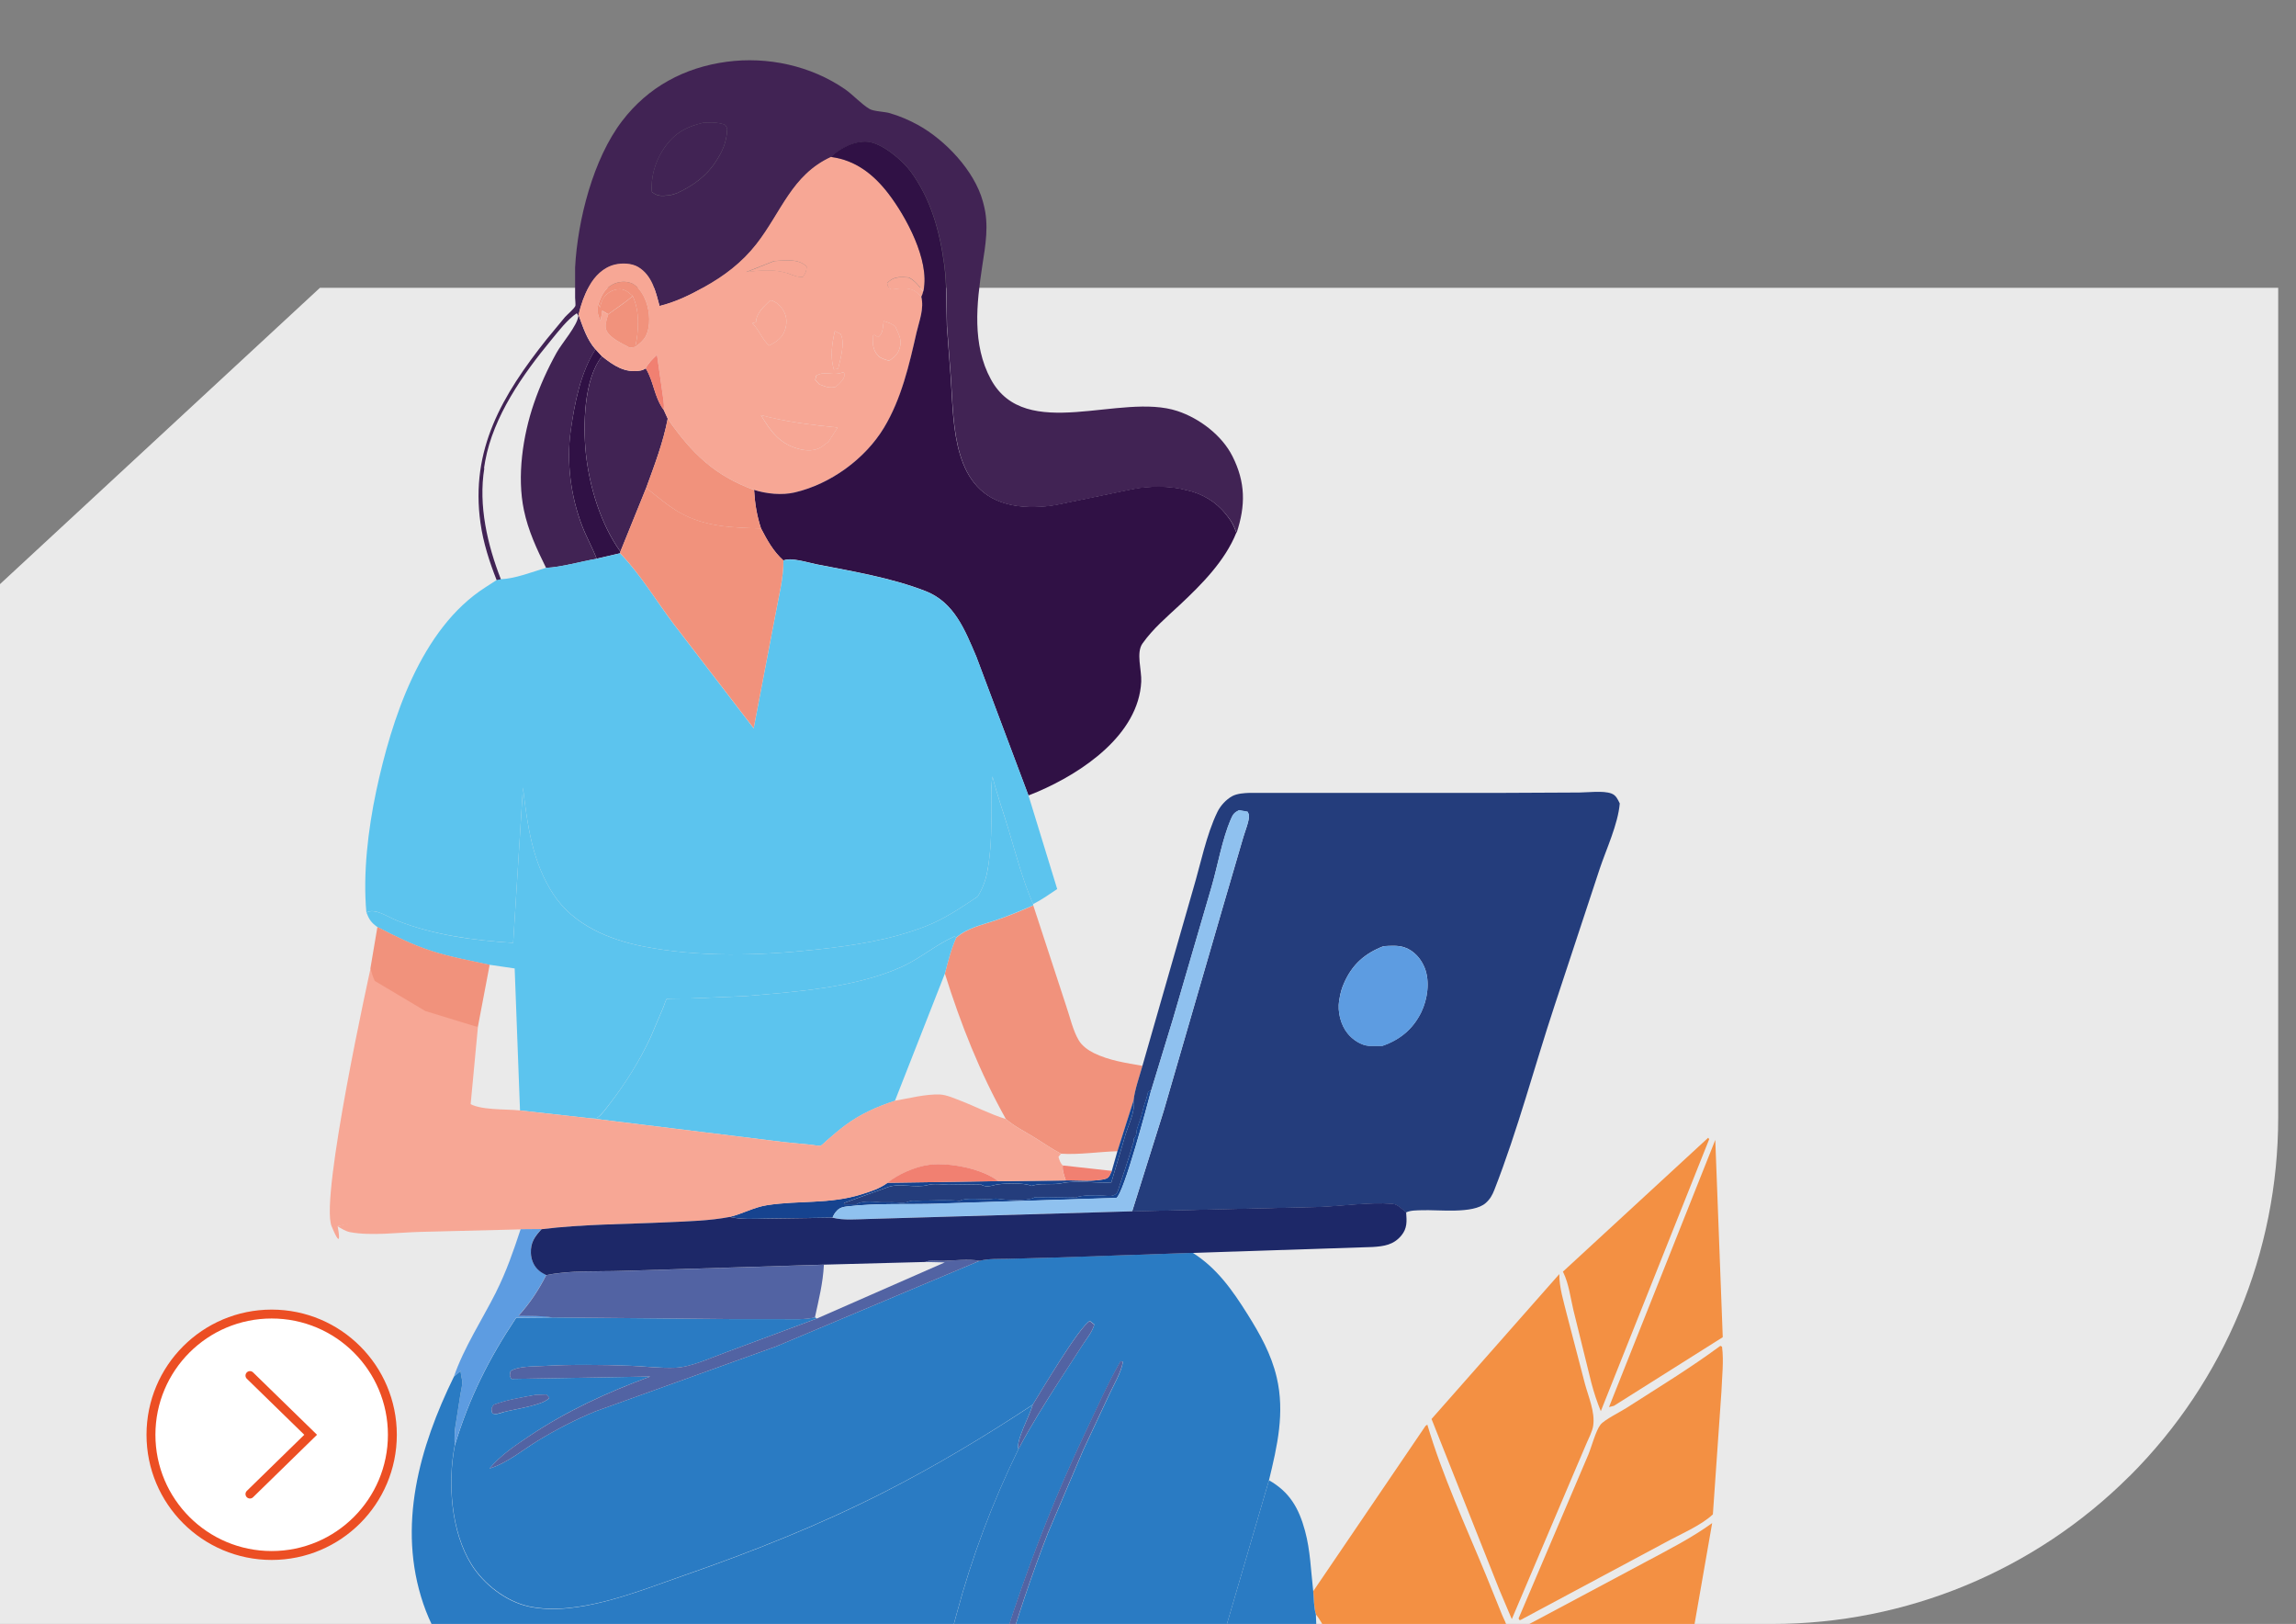 <svg id="Layer_2" xmlns="http://www.w3.org/2000/svg" xmlns:xlink="http://www.w3.org/1999/xlink" viewBox="0 0 257.94 182.41">
  <rect x="0" y="0" width="257.94" height="182.41" fill="#808080" stroke="none"/>
  <defs>
    <style>
      .cls-1 {
        fill: #1d2868;
      }

      .cls-2 {
        fill: #16438f;
      }

      .cls-3 {
        fill: #f1927c;
      }

      .cls-4 {
        fill: #f7a795;
      }

      .cls-5 {
        fill: #fff;
        stroke: #ec4e23;
        stroke-linecap: round;
        stroke-miterlimit: 10;
      }

      .cls-6 {
        fill: #f18071;
      }

      .cls-7 {
        fill: none;
      }

      .cls-8 {
        fill: #5263a3;
      }

      .cls-9 {
        fill: #2a7bc3;
      }

      .cls-10 {
        fill: #8fc1ef;
      }

      .cls-11 {
        fill: #243d7c;
      }

      .cls-12 {
        fill: #f39043;
      }

      .cls-13 {
        fill: #412354;
      }

      .cls-14 {
        fill: #eaeaea;
      }

      .cls-15 {
        fill: #5d9ce1;
      }

      .cls-16 {
        fill: #301145;
      }

      .cls-17 {
        clip-path: url(#clippath);
      }

      .cls-18 {
        fill: #5cc4ee;
      }
    </style>
    <clipPath id="clippath">
      <path class="cls-7" d="M241.25,165.79h0c-10.66,10.64-25.11,16.62-40.17,16.62H2L0,0l255.94,1.51,2,124.04c0,15.1-6,29.57-16.69,40.24Z"/>
    </clipPath>
  </defs>
  <g id="Layer_1-2" data-name="Layer_1">
    <g>
      <path class="cls-14" d="M239.25,165.79h0c-10.66,10.64-25.11,16.62-40.17,16.62H0v-116.8l35.94-33.28h220v93.22c0,15.1-6,29.57-16.68,40.24Z"/>
      <g class="cls-17">
        <g>
          <polygon class="cls-12" points="181.31 157.91 193.54 150.2 192.7 128.04 180.76 158.05 181.31 157.91"/>
          <path class="cls-12" d="M175.65,142.98c.6,1.25.79,2.82,1.11,4.17l2.02,8.18c.29,1.1.63,2.13,1.06,3.18l12.18-30.56-.12-.15-16.32,15.04.08.15Z"/>
          <path class="cls-12" d="M193.39,156.32c.06-1.64.28-3.42.07-5.05l-.19-.1c-3.36,2.49-7.02,4.71-10.54,6.97-.69.45-2.48,1.32-2.93,1.89-.53.67-1.01,2.53-1.37,3.38l-7.83,18.38.11.19.12-.02,16.29-8.72c1.63-.9,3.98-1.88,5.31-3.14l.96-13.78Z"/>
          <path class="cls-12" d="M178.22,162.16c.26-.62.68-1.38.77-2.05.21-1.52-.54-3.22-.93-4.66l-2.05-7.86c-.35-1.44-.85-2.99-.83-4.48l-14.36,16.28.06.14,7.53,18.96,1.43,3.38,6.87-16.17,1.51-3.54Z"/>
          <path class="cls-3" d="M107.43,105.31c-.59,1.31-.93,2.66-1.28,4.05,1.82,5.78,3.91,11.05,6.85,16.33.95.82,2.03,1.35,3.09,2,1.04.63,2.02,1.34,3.11,1.9,2.07.13,4.26-.22,6.34-.28l1.82-5.73c.13-1.25.65-2.64.99-3.86-1.88-.33-3.72-.59-5.45-1.43-.65-.32-1.34-.81-1.71-1.44-.65-1.08-1-2.67-1.42-3.88l-3.69-11.27c-1.39.62-2.78,1.19-4.22,1.68-1.57.53-3.15.84-4.43,1.94Z"/>
          <path class="cls-12" d="M165.19,194.83l-3.58,8.22c-.48,1.14-1.18,2.41-1.4,3.61l1.73-.74,26.5-12.43,3.91-22.41c-2.34,1.69-4.93,3-7.47,4.36l-9.1,4.86-4.29,2.28c-.4.22-1.22.55-1.51.84-.17.17-.36.78-.46,1.03l-1.33,3.35-3,7.02Z"/>
          <path class="cls-12" d="M149.78,185.08l2.8,6.29,7.13,14.91,8.22-19.89,1.09-2.79c.07-.19.29-.6.29-.78,0-.29-.42-1.07-.55-1.4l-1.83-4.52c-2.28-5.53-4.89-11.15-6.58-16.88l-.2.14-12.61,18.56c.08.82.06,1.85.3,2.63.86,1.07,1.39,2.5,1.94,3.75Z"/>
          <path class="cls-9" d="M133.92,210.33l2.51,18.4,3.24,21.87,1.25,8.74c.34,2.36.78,4.88.78,7.27,2.6-.48,5.59-.44,8.25-.64l3.03-.46-.62-15.09c-.17-.85-.22-1.68-.28-2.53l-4.16-64.29-.09-2.27c-.24-.78-.22-1.81-.3-2.63-.26-2.25-.32-4.55-.92-6.75-.69-2.54-1.72-4.36-4.05-5.68l-9.98,34.12c.75,3.18.92,6.68,1.34,9.93Z"/>
          <path class="cls-11" d="M126.31,127.9l-1.46,4.92c-1.77.1-3.88-.27-5.58.09-1,.21-2.05-.02-3.05.21l-.35.09c-.72-.38-3.26-.31-4.08-.11l-.29.08c-.54.11-.88.13-1.34-.15l-3.65.05c-.71-.02-1.57-.16-2.26.03-1.37.38-3.13-.23-4.44.22l-4.97,1.79-.03.16h1.4c.5-.39,1.76-.32,2.39-.26.34.03.13.03.5.03h.29s.56,0,.56,0c.63-.04,1.48.17,2.06-.05.32-.12.44-.15.79-.12.32.02.59-.02.9-.02,1.29,0,2.65-.11,3.93.02l.19.02c.65-.43,2.62-.12,3.47-.21.3-.03.52-.08.82-.03.87.14,3.2.26,3.98-.09l.15-.09c.57.09,1.12-.04,1.69,0,.89.06,1.83-.06,2.7.02l.2.03c.74-.32,2.25-.28,3.09-.23.39.02.85.12,1.22-.05.4-.17.45-.46.56-.84l.75-2.25.24-.75.28-.89c.11-.3.15-.5.23-.8l.19-.56v-.28c.22-.24.24-.32.29-.66l.04-.33c.09-.34.26-.78.37-1.12.23-.65.34-1.37.58-2.01.11-.31.2-.6.27-.92l.04-.2.36-.19,2.43-7.96,4.34-14.86c.71-2.45,1.18-5.31,2.18-7.63.23-.53.38-.72.9-.98l.97.17c.05.12.13.24.15.37.08.57-.46,1.88-.63,2.48l-2.21,7.55-6.74,23.22-3.54,11.27,20.83-.49c2.73-.09,5.69-.56,8.4-.36.59.04,1.1.61,1.54.96.51-.25,1.17-.23,1.74-.25,1.86-.08,5.79.45,7.21-.81.48-.42.74-.88.97-1.47,2.63-6.72,4.5-13.86,6.77-20.72l5.06-15.33c.75-2.25,2.06-5.01,2.26-7.36-.22-.46-.42-.93-.94-1.12-.92-.34-2.59-.12-3.59-.11l-8.36.04h-28.68c-.61.02-1.42.07-1.97.37-.69.38-1.32,1.07-1.66,1.77-1.25,2.57-1.89,5.86-2.71,8.61l-5.72,19.93c-.34,1.22-.85,2.61-.99,3.86.23,1.4-.72,2.98-1.05,4.33ZM150.44,112.41l.05-.27c.1-.62.25-1.15.51-1.73.92-2.09,2.33-3.32,4.42-4.13.76-.05,1.66-.12,2.39.14,1.06.37,1.85,1.29,2.25,2.31.6,1.53.31,3.53-.4,4.98-.93,1.89-2.39,3.08-4.36,3.76h-1.49c-.91-.05-1.86-.7-2.42-1.4-.78-.97-1.14-2.44-.95-3.66Z"/>
          <path class="cls-2" d="M124.33,132.37c-1.21.41-3.28.19-4.6.22l-7.57.08-12.46.19c-.89.65-1.86.95-2.9,1.28-3.59,1.14-7.03.66-10.65,1.23-1.46.23-2.75.97-4.16,1.31,1.28.32,2.69.22,3.99.2l7.54-.11c.16-.35.28-.56.55-.83.3-.3.69-.38,1.1-.43,3.36-.39,6.91-.2,10.3-.31l19.95-.64c.84-.51,3.52-10.6,3.91-12.12l-.36.19-.04.2c-.06.32-.15.61-.27.92-.24.64-.35,1.36-.58,2.01-.12.34-.28.78-.37,1.12l-.04.33c-.05.34-.07.41-.28.66v.28s-.19.56-.19.56c-.08.3-.12.49-.23.8l-.28.89-.24.75-.75,2.25c-.11.38-.17.67-.56.84-.37.16-.83.07-1.22.05-.84-.05-2.35-.08-3.09.23l-.2-.03c-.86-.08-1.81.04-2.7-.02-.57-.04-1.12.09-1.69,0l-.15.09c-.78.35-3.12.23-3.98.09-.3-.05-.52,0-.82.03-.85.09-2.82-.22-3.47.21l-.19-.02c-1.28-.14-2.64-.02-3.93-.02-.31,0-.58.04-.9.02-.35-.02-.47,0-.79.12-.57.22-1.43,0-2.06.05h-.85c-.37,0-.17,0-.5-.03-.63-.06-1.89-.13-2.39.26h-1.4l.03-.16,4.97-1.79c1.32-.45,3.08.16,4.44-.22.69-.19,1.55-.05,2.26-.03l3.65-.05c.46.28.8.26,1.34.15l.29-.08c.82-.2,3.36-.27,4.08.11l.35-.09c1-.23,2.05,0,3.05-.21,1.7-.36,3.8.02,5.58-.09l1.46-4.92c.33-1.35,1.27-2.93,1.05-4.33l-1.82,5.73-.63,2.21c-.14.27-.28.75-.58.85Z"/>
          <path class="cls-6" d="M124.33,132.37c.3-.1.44-.58.58-.85l-5.51-.61c-.08.57.17,1.14.33,1.68,1.32-.03,3.39.19,4.6-.22Z"/>
          <path class="cls-15" d="M153.81,117.49h1.49c1.98-.69,3.43-1.88,4.36-3.77.71-1.45,1-3.45.4-4.98-.4-1.03-1.19-1.94-2.25-2.31-.73-.26-1.63-.19-2.39-.14-2.09.81-3.5,2.04-4.42,4.13-.25.58-.41,1.11-.51,1.73l-.05.27c-.19,1.22.16,2.69.95,3.66.56.7,1.51,1.35,2.42,1.41Z"/>
          <path class="cls-10" d="M105.48,135.2c-3.39.11-6.94-.08-10.3.31-.41.05-.8.13-1.1.43-.28.27-.39.49-.55.83,1.28.33,2.79.18,4.1.14l6.59-.19,22.97-.67,3.54-11.27,6.74-23.22,2.21-7.55c.17-.59.71-1.91.63-2.48-.02-.13-.1-.25-.15-.37l-.97-.17c-.51.26-.67.45-.9.98-1,2.32-1.46,5.18-2.18,7.63l-4.34,14.86-2.43,7.96c-.39,1.52-3.07,11.61-3.91,12.12l-19.95.64Z"/>
          <path class="cls-13" d="M54.38,52.57l.04-.25.09-.54c.92-5.02,4.22-9.72,7.4-13.57.84-1.02,1.81-2.3,2.89-3.03l.17.29c-.07,1.07-1.87,3.1-2.45,4.16-1.01,1.82-1.86,3.7-2.54,5.68-1.25,3.65-1.92,8.2-1.12,12,.48,2.3,1.45,4.38,2.49,6.48,1.78-.09,3.9-.73,5.68-1.02-.47-1.25-1.14-2.41-1.62-3.66-1.29-3.33-1.79-7.22-1.29-10.76.43-3.05,1.08-6.47,2.78-9.1-.98-1.13-1.4-2.49-1.9-3.87.27-1.13.64-2.21,1.2-3.22.62-1.12,1.58-2.09,2.86-2.41.81-.2,1.92-.17,2.65.27,1.55.93,1.96,2.75,2.39,4.37,1.76-.43,3.39-1.22,4.98-2.1,2.29-1.27,4.25-2.75,5.88-4.82,2.84-3.61,3.99-7.79,8.42-9.82.99-1,2.68-1.86,4.15-1.71,1.63.16,3.91,2.12,4.81,3.36,2.25,3.1,3.24,6.66,3.75,10.42.31,2.29.24,4.59.3,6.89l.45,6c.34,5.23.19,12.72,6.71,14.1l.23.05c1.45.3,3.48.23,4.92-.04l8.6-1.77c1.62-.33,4.21-.37,5.82.08l.19.04c1.76.38,3.32,1.3,4.43,2.72l.19.23c.47.59.69,1.06.96,1.75l.04.08c1.01-3.07,1.01-5.66-.47-8.6-1.18-2.35-3.7-4.26-6.18-5.08-6.4-2.12-17.06,3.61-20.96-3.56-2.13-3.92-1.61-8.5-.97-12.73.36-2.35.78-4.59.15-6.94l-.09-.34c-.95-3.44-4.22-6.88-7.29-8.57-1-.55-2.09-1.01-3.19-1.33-.57-.16-1.79-.19-2.24-.46-.92-.54-1.84-1.58-2.76-2.22-3.83-2.64-8.7-3.7-13.3-3.08-4.74.64-8.81,2.82-11.73,6.64-3.27,4.26-5.01,11.17-5.29,16.46v3.4c0,.19.08.83.02.94-.17.34-.88.93-1.16,1.24l-2.06,2.49c-4.96,6.25-8.6,12.38-7.43,20.64.31,2.21,1.01,4.38,1.83,6.45l.47-.11c-1.52-3.88-2.55-8.31-1.87-12.49ZM74.41,16.95c1.17-1.86,2.5-2.67,4.6-3.16.81-.04,1.51-.07,2.3.18.26.08.27.25.39.49-.05,1.25-.4,2.26-1.05,3.32l-.18.28c-1.06,1.7-2.6,2.8-4.39,3.63-.3.11-.61.22-.93.25-.79.1-1.28.14-1.91-.37-.16-1.55.35-3.3,1.17-4.62Z"/>
          <path class="cls-16" d="M65.82,50.96c-.33-3.11-.25-8.39,1.81-10.93l-.73-.8c-1.69,2.63-2.34,6.05-2.78,9.1-.5,3.55,0,7.43,1.29,10.76.48,1.25,1.15,2.42,1.62,3.66l2.64-.61.03-.17c-2.21-3.09-3.48-7.26-3.88-11.01Z"/>
          <path class="cls-13" d="M75.15,21.93c.31-.04.63-.15.93-.25,1.79-.83,3.33-1.93,4.39-3.63l.18-.28c.66-1.06,1-2.07,1.05-3.32-.12-.23-.13-.4-.39-.49-.79-.25-1.48-.22-2.3-.18-2.1.5-3.43,1.3-4.6,3.16-.83,1.32-1.33,3.07-1.17,4.62.63.5,1.12.46,1.91.37Z"/>
          <path class="cls-13" d="M74.56,46.04c-1.08-1.48-1.11-3.22-2.01-4.66-.19.11-.36.2-.58.24-1.77.32-3.03-.56-4.34-1.6-2.05,2.55-2.13,7.82-1.81,10.93.4,3.75,1.67,7.92,3.88,11.01l2.9-7.16c.93-2.55,1.91-5.1,2.42-7.78l-.45-.99Z"/>
          <path class="cls-4" d="M71.96,41.62c.22-.04.39-.13.58-.24.31-.63.76-1.04,1.27-1.52l.75,5.27c.05.34.05.57,0,.91l.45.99c2.69,3.86,5.23,6.38,9.71,8,1.42.45,3.12.63,4.58.28,4.01-.94,7.89-3.76,10.02-7.27,1.97-3.25,2.83-7.05,3.66-10.71.3-1.32.86-2.65.53-4.01l-.56-.51c-.73-.58-1.68-.44-2.54-.34l-.27.03c-.39-.25-.36-.24-.48-.7l.2-.2c.69-.59,1.4-.49,2.25-.44.73.39,1.12.94,1.61,1.58l.05-.16c.67-3.37-1.95-8.23-3.96-10.85-1.65-2.16-3.68-3.75-6.44-4.11-4.44,2.03-5.59,6.21-8.42,9.82-1.63,2.07-3.59,3.55-5.88,4.82-1.58.88-3.21,1.67-4.98,2.1-.42-1.62-.84-3.44-2.39-4.37-.73-.44-1.84-.47-2.65-.27-1.28.32-2.24,1.29-2.86,2.41-.56,1.02-.94,2.09-1.2,3.22.51,1.38.93,2.74,1.9,3.87l.73.8c1.31,1.03,2.57,1.91,4.34,1.6ZM98.21,37.62l.44.27c.57-.41.52-1.14.63-1.82.5.15.9.27,1.31.62.31.78.71,1.32.54,2.17-.17.84-.55,1.2-1.25,1.67-.4-.12-.91-.24-1.21-.55-.65-.68-.62-1.37-.63-2.26l.17-.09ZM84.67,36.46l-.15-.15.41-.13c.07-1.1.89-1.73,1.62-2.45l.25.07c.58.23,1.04.72,1.31,1.27.31.63.3,1.35.07,2.01-.33.92-.95,1.3-1.78,1.74-.77-.72-1.06-1.6-1.73-2.36ZM93.06,49.63l-.8.59c-.74.44-1.6.43-2.42.23-2.22-.54-3.25-1.96-4.36-3.82,2.88.77,5.67,1.09,8.62,1.39l-1.04,1.61ZM93.79,37.19l.64.32c.55.97-.03,2.86-.27,3.9l-.48.09c-.44-1.41-.21-2.91.11-4.32ZM91.7,42.19c.97-.55,1.67-.01,2.68-.27l.31-.09h.11s.1.28.1.28c-.16.63-.55.92-1.01,1.34-.72.19-1.18-.03-1.86-.28l-.45-.5.11-.48ZM86.97,29.32l.74-.05c1.09-.04,2.07-.12,2.91.66-.03.58-.11.69-.43,1.18-.63.03-1.2-.24-1.78-.45-1.55-.46-3-.3-4.57-.11l3.13-1.24ZM67.24,34.13c.32-.93.67-1.68,1.57-2.17.58-.32,1.44-.41,2.07-.17.83.32,1.4,1.29,1.7,2.08.42,1.14.54,2.77-.03,3.88-.27.52-.73.87-1.18,1.22l-.62.09c-.82-.46-2.21-1.05-2.62-1.94-.24-.52.05-1.29.2-1.81l-.68-.4c-.03.39-.1.76-.19,1.14-.31-.67-.42-1.18-.23-1.91Z"/>
          <path class="cls-4" d="M94.16,41.41c.24-1.04.82-2.94.27-3.9l-.64-.32c-.32,1.41-.55,2.9-.11,4.32l.48-.09Z"/>
          <path class="cls-4" d="M93.9,43.45c.46-.42.84-.71,1.01-1.34l-.1-.28h-.11s-.31.09-.31.09c-1.01.26-1.71-.28-2.68.27l-.11.48.45.5c.68.25,1.14.47,1.86.28Z"/>
          <path class="cls-4" d="M102.11,31.18c-.85-.05-1.56-.15-2.25.44l-.2.2c.12.46.09.45.48.7l.27-.03c.86-.1,1.81-.24,2.54.34l.56.51c.11-.17.15-.38.21-.57-.49-.64-.88-1.19-1.61-1.58Z"/>
          <path class="cls-6" d="M74.56,45.13l-.75-5.27c-.5.48-.95.89-1.27,1.52.9,1.44.93,3.18,2.01,4.66.05-.33.05-.57,0-.91Z"/>
          <path class="cls-4" d="M88.42,30.67c.58.21,1.15.49,1.78.45.32-.5.4-.6.43-1.18-.85-.79-1.83-.7-2.91-.66l-.74.05-3.13,1.24c1.58-.19,3.02-.35,4.57.11Z"/>
          <path class="cls-4" d="M99.88,40.52c.7-.46,1.08-.82,1.25-1.67.17-.85-.23-1.39-.54-2.17-.41-.35-.81-.46-1.31-.62-.11.68-.06,1.41-.63,1.82l-.44-.27-.17.09c.01.89-.02,1.58.63,2.26.3.31.81.44,1.21.55Z"/>
          <path class="cls-4" d="M88.18,37.08c.23-.66.24-1.37-.07-2.01-.27-.56-.73-1.04-1.31-1.27l-.25-.07c-.73.72-1.55,1.36-1.62,2.45l-.41.13.15.15c.66.76.96,1.64,1.73,2.36.83-.44,1.46-.81,1.78-1.74Z"/>
          <path class="cls-4" d="M89.85,50.45c.82.2,1.68.21,2.42-.23l.8-.59,1.04-1.61c-2.95-.29-5.75-.62-8.62-1.39,1.11,1.86,2.14,3.28,4.36,3.82Z"/>
          <path class="cls-3" d="M67.86,33.4c.38-.51.91-.83,1.55-.9.77-.08,1.13.29,1.67.75.8,1.74.68,3.88.29,5.72.45-.35.91-.7,1.18-1.22.57-1.11.45-2.74.03-3.88-.29-.79-.87-1.77-1.7-2.08-.62-.24-1.48-.15-2.07.17-.9.49-1.25,1.24-1.57,2.17l.17.42c.1-.42.19-.8.46-1.15Z"/>
          <path class="cls-3" d="M68.33,35.3c.92-.71,1.87-1.27,2.75-2.06-.54-.46-.9-.83-1.67-.75-.63.07-1.17.4-1.55.9-.27.35-.35.74-.46,1.15l-.17-.42c-.2.73-.09,1.24.23,1.91.08-.38.16-.75.19-1.14l.68.4Z"/>
          <path class="cls-3" d="M71.08,33.25c-.88.79-1.82,1.35-2.75,2.06-.16.52-.45,1.29-.2,1.81.41.89,1.8,1.48,2.62,1.94l.62-.09c.4-1.84.52-3.98-.29-5.72Z"/>
          <path class="cls-16" d="M137.91,58l-.19-.23c-1.11-1.42-2.67-2.34-4.43-2.72l-.19-.04c-1.61-.46-4.2-.42-5.82-.08l-8.6,1.77c-1.44.27-3.47.34-4.92.04l-.23-.05c-6.52-1.39-6.37-8.87-6.71-14.1l-.45-6c-.07-2.3,0-4.6-.3-6.89-.51-3.76-1.49-7.32-3.75-10.42-.9-1.24-3.19-3.19-4.81-3.36-1.47-.15-3.16.71-4.15,1.71,2.76.36,4.78,1.96,6.44,4.11,2.01,2.62,4.63,7.48,3.96,10.85l-.05.16c-.06.19-.1.4-.21.57.33,1.36-.22,2.69-.53,4.01-.83,3.66-1.7,7.46-3.66,10.71-2.13,3.52-6.01,6.33-10.02,7.27-1.46.34-3.16.16-4.58-.28.09,1.51.31,2.88.78,4.32.7,1.34,1.37,2.57,2.51,3.6.87-.38,2.77.24,3.73.43,4.04.79,8.43,1.52,12.27,3.02,3.21,1.26,4.41,4.38,5.68,7.35l5.86,15.6,1.06-.43c4.96-2.13,11.32-6.38,11.61-12.36.06-1.27-.6-3.24.14-4.28,1.19-1.68,2.73-2.97,4.23-4.37,2.46-2.31,5.05-4.92,6.32-8.09l-.04-.08c-.27-.69-.49-1.16-.96-1.75Z"/>
          <path class="cls-18" d="M44.56,103.39c4.13,1.64,8.68,2.23,13.09,2.52l1.1-17.45c.5,4.21,1.04,8.38,3.43,12.01,2.24,3.4,6.2,5.06,10.06,5.83,6.27,1.24,13.05,1.05,19.37.37,4.22-.45,8.41-1.08,12.39-2.63,2.15-.84,3.92-2.06,5.83-3.33l.19-.32c.58-1.03.85-2.06,1.02-3.22l.04-.3c.3-2.1.3-4.26.31-6.37,0-1.07-.09-2.23.11-3.28.51,2.05,1.24,4.05,1.84,6.08.83,2.78,1.56,5.58,2.72,8.25.96-.48,1.82-1.09,2.71-1.69l-3.22-10.49-5.86-15.6c-1.27-2.97-2.47-6.09-5.68-7.35-3.84-1.5-8.22-2.23-12.27-3.02-.96-.19-2.85-.81-3.73-.43.02,1.99-.55,4.12-.9,6.08l-2.44,12.76-8.97-11.69c-1.93-2.55-3.66-5.47-5.86-7.78l-.18-.19-2.64.61c-1.78.3-3.9.94-5.68,1.02-1.56.46-3.49,1.23-5.1,1.28l-.47.11-1.24.8c-7.29,4.66-10.56,14.89-12.27,22.91-.91,4.3-1.5,9.25-1.1,13.62.92-.56,2.44.51,3.39.88Z"/>
          <path class="cls-3" d="M76.36,57.57c-1.33-.75-2.56-1.84-3.77-2.77l-2.9,7.16-.03.17.18.19c2.19,2.32,3.93,5.23,5.86,7.78l8.97,11.69,2.44-12.76c.35-1.96.92-4.09.9-6.08-1.14-1.03-1.81-2.25-2.51-3.6-3.2-.09-6.26-.16-9.14-1.78Z"/>
          <path class="cls-3" d="M75.01,47.03c-.51,2.67-1.49,5.23-2.42,7.78,1.21.93,2.45,2.02,3.77,2.77,2.87,1.62,5.93,1.69,9.14,1.78-.48-1.45-.69-2.81-.78-4.32-4.47-1.63-7.02-4.14-9.71-8Z"/>
          <path class="cls-18" d="M55.02,108.37l2.8.41.6,15.95,8.07.9c.2-.03.42-.01.6-.09.36-.16,1.04-1.1,1.32-1.45,1.83-2.35,3.42-4.88,4.68-7.59l1.44-3.39c.06-.14.28-.83.36-.9.07-.06,2.29-.05,2.6-.06l6.19-.26c5.67-.48,12.42-.93,17.66-3.31,2.07-.94,3.82-2.49,5.89-3.4l.19.13c1.27-1.1,2.86-1.41,4.43-1.94,1.44-.49,2.82-1.07,4.22-1.68v-.14c-1.17-2.67-1.9-5.47-2.73-8.25-.61-2.03-1.33-4.02-1.84-6.08-.2,1.05-.1,2.21-.11,3.28-.01,2.11-.01,4.27-.31,6.37l-.04.3c-.16,1.16-.44,2.19-1.02,3.22l-.19.32c-1.91,1.27-3.68,2.49-5.83,3.33-3.98,1.55-8.17,2.18-12.39,2.63-6.32.68-13.11.87-19.37-.37-3.87-.76-7.82-2.42-10.06-5.83-2.39-3.63-2.93-7.8-3.43-12.01l-1.1,17.45c-4.41-.28-8.95-.87-13.09-2.52-.95-.38-2.47-1.44-3.39-.88.3.78.55,1.14,1.24,1.63,1.99,1.03,3.94,2,6.08,2.69,2.12.68,4.35,1.08,6.53,1.56Z"/>
          <path class="cls-4" d="M53.69,115.37l-.94,9.98-4.83,10.33-9.99,2.05s.65,3.22-.68,0c-1.33-3.22,4.39-29,4.39-29l12.06,6.64Z"/>
          <path class="cls-3" d="M47.77,113.56l5.91,1.81,1.33-7c-2.17-.48-4.4-.87-6.53-1.56-2.14-.69-4.09-1.66-6.08-2.69l-.78,4.6c.12.52.25.97.48,1.46l5.66,3.37Z"/>
          <path class="cls-18" d="M91.36,128.62c.13.01.72.12.83.08.16-.06.59-.5.73-.62.68-.58,1.35-1.17,2.07-1.7,1.69-1.25,3.55-2.08,5.55-2.73l5.61-14.29c.36-1.38.69-2.74,1.28-4.05l-.19-.13c-2.07.91-3.82,2.45-5.89,3.4-5.25,2.38-12,2.83-17.66,3.31l-6.19.26c-.31,0-2.52,0-2.6.06-.08.07-.31.76-.36.9l-1.44,3.39c-1.26,2.7-2.86,5.23-4.68,7.59-.27.35-.95,1.3-1.32,1.45-.19.08-.4.06-.6.09l21.63,2.66,3.24.32Z"/>
          <path class="cls-4" d="M48.53,128.7c-.38.58-.85,1.09-1.2,1.69-.93,1.62-1.7,4.37-3.31,5.43-1.54,1.01-4.29,1.38-6.1,1.92.43.26.9.56,1.4.66,2.42.45,5.46.03,7.92-.03l11.25-.28,2.34-.02c4.64-.57,9.48-.57,14.16-.78,2.34-.11,4.69-.16,7-.6,1.41-.33,2.7-1.08,4.16-1.31,3.62-.57,7.06-.09,10.65-1.23,1.04-.33,2.01-.63,2.9-1.28,1.2-.97,3.12-1.82,4.67-2.02,2.26-.3,5.99.42,7.79,1.83l7.57-.08c-.16-.54-.41-1.12-.33-1.68-.29-.29-.37-.6-.49-.98l.29-.35c-1.08-.56-2.07-1.27-3.11-1.9-1.06-.65-2.14-1.18-3.09-2-1.73-.52-3.45-1.43-5.16-2.08-.68-.26-1.5-.63-2.23-.67-1.61-.07-3.49.43-5.08.7-1.99.65-3.85,1.48-5.55,2.73-.72.53-1.39,1.12-2.07,1.7-.14.12-.56.56-.73.62-.11.04-.71-.06-.83-.08l-3.24-.32-21.63-2.66-8.07-.9c-1.53-.18-4.6.02-5.83-.88-1.63.7-3.12,3.39-4.07,4.84Z"/>
          <path class="cls-6" d="M104.36,130.84c-1.54.2-3.47,1.05-4.67,2.02l12.46-.19c-1.81-1.41-5.53-2.13-7.79-1.83Z"/>
          <path class="cls-9" d="M113.18,141.4c-1.01.03-2.14-.04-3.13.22l-22.86,9.62-20.3,7.29c-2.23.92-4.39,2.03-6.44,3.28-1.75,1.07-3.48,2.54-5.46,3.14,1.23-1.47,2.82-2.53,4.39-3.59,4.26-2.87,8.86-4.98,13.67-6.74l-15.6.27c-.24-.4-.19-.42-.09-.88.84-.57,2.56-.51,3.56-.57,3.31-.19,6.59-.15,9.9-.03,1.66.06,3.43.29,5.08.22,1.76-.07,3.95-1.12,5.63-1.72l10.25-3.81-.23-.13c-1.12.27-2.3.2-3.45.2h-5.52s-20.42-.19-20.42-.19l-4.17.04c-3.09,4.64-5.28,9-6.89,14.33-.82,4.19-.42,9.72,1.89,13.39,1.37,2.19,3.89,4.14,6.43,4.69,5.4,1.17,12.33-1.71,17.35-3.46,7.73-2.68,15.37-5.71,22.67-9.43,5.75-2.93,11.19-6.2,16.58-9.76.95-1.53,5.21-8.75,6.42-9.41l.5.4c-.2.77-.79,1.5-1.23,2.16l-2.69,4.15c-1.6,2.5-3.18,5.02-4.58,7.64-2.96,6.07-5.21,12.05-6.97,18.58-.57,2.12-1.21,4.28-1.59,6.44l-1.7,8.4-.72,3.48-.16.99-.24,1.51-.14,1.21-.4,2.84-.15.98-.26,1.66-.13,1.31-.13.79-.21,2.12-.33,3.73-.35,2.58-.49,4.96-.14.44c-.03.65,0,1.38-.1,2.01l-.09,1.29-.17,1.98-.06,1.26-.13,2.1-.14,1.65-.06.28c0,.72.09,1.61-.06,2.31l-.1.82-.31,4.5-29.2.1,29.15-.02-.23,2.72-.16,3.57-.06,1.45-.14,2.06v1.74s0,1.75,0,1.75v1.95s0,1.76,0,1.76v.95s0,2.52,0,2.52l-.04,1.38.08,1.27c.48.29.9.2,1.46.21l13.73.47,3.69-.13c.67-.08,1.18-.3,1.57-.85l.22-1.05.15-.91.23-1.48.23-1.17.27-1.47.21-1.42.14-.97.16-1.27.26-1.54.32-1.57.25-.92.95-5.14.34-.7c.25-1.31.54-2.65,1-3.9,1.05-3.02,1.2-6.65,1.81-9.79.16-.85.21-1.73.61-2.5.03-.27.03-.15.01-.42-.22-4.06,1.15-7.98,2.11-11.87l3.73-14.59.62-2.77,9.98-34.12c.93-3.84,1.8-7.58.87-11.55-.61-2.61-1.87-4.85-3.28-7.1-1.69-2.69-3.44-5.19-6.16-6.9l-15.33.52-5.47.15ZM55.44,157.8c1.52-.57,3.15-.83,4.73-1.12l1.21-.04.33.36c-.52.82-4.01,1.3-5.12,1.61-.52.17-.73.28-1.28.17-.12-.54-.16-.51.13-.97ZM126.16,152.97c-.2,1.19-1.01,2.54-1.52,3.63l-2.95,6.3-3.94,9.26c-3.8,9.73-6.57,19.81-9,29.95-4.42,20.26-7.33,40.95-7.7,61.71l-.28.06c-.39-3.5.05-7.2.22-10.71l2.49-26.61,4.61-25.13c3.31-13.92,7.65-27.44,13.79-40.39,1.3-2.73,2.53-5.52,4.02-8.15l.27.08Z"/>
          <path class="cls-8" d="M56.59,158.6c1.11-.3,4.6-.78,5.12-1.61l-.33-.36-1.21.04c-1.59.3-3.22.55-4.73,1.12-.29.46-.25.44-.13.97.55.11.76,0,1.28-.17Z"/>
          <path class="cls-8" d="M114.43,162.74c1.39-2.62,2.97-5.14,4.58-7.64l2.69-4.15c.43-.67,1.03-1.4,1.23-2.16l-.5-.4c-1.2.66-5.47,7.87-6.42,9.41-.26,1.08-1.93,4.07-1.58,4.95Z"/>
          <path class="cls-15" d="M55.73,145.14c-1.54,3.06-3.62,6.24-4.73,9.47l.74-.62c.04.34.08.64.16.97.1.47-.09,1.14-.17,1.61l-.52,3.32c-.15.83-.14,1.61-.12,2.45,1.62-5.33,3.8-9.69,6.89-14.33l4.17-.04c-1.27-.22-2.61-.18-3.9-.2,1.25-1.36,2.27-2.91,3.11-4.56-.28-.15-.58-.31-.82-.51-.58-.49-.89-1.24-.91-1.98-.03-1.17.43-1.84,1.2-2.67l-2.34.02c-.8,2.43-1.61,4.77-2.76,7.06Z"/>
          <path class="cls-8" d="M108.08,201.42l-4.61,25.13-2.49,26.61c-.17,3.51-.61,7.22-.22,10.71l.28-.06c.37-20.76,3.28-41.45,7.7-61.71,2.44-10.14,5.2-20.22,9-29.95l3.94-9.26,2.95-6.3c.51-1.09,1.32-2.44,1.52-3.63l-.27-.08c-1.5,2.63-2.73,5.42-4.02,8.15-6.14,12.95-10.48,26.47-13.79,40.39Z"/>
          <path class="cls-8" d="M91.78,148.1l-10.25,3.81c-1.68.6-3.87,1.64-5.63,1.72-1.65.07-3.42-.15-5.08-.22-3.31-.12-6.59-.16-9.9.03-1,.06-2.71,0-3.56.57-.09.47-.15.48.09.88l15.6-.27c-4.82,1.77-9.41,3.88-13.67,6.74-1.58,1.06-3.17,2.13-4.39,3.59,1.98-.6,3.7-2.07,5.46-3.14,2.06-1.25,4.22-2.37,6.44-3.28l20.3-7.29,22.86-9.62c-1.38-.25-2.75-.01-4.14,0-.54,0-1.52-.13-1.98.13l2.21.05-14.36,6.3Z"/>
          <path class="cls-8" d="M62.16,147.98l20.42.19h5.52c1.14,0,2.33.08,3.45-.19.44-2.04.9-3.81,1.01-5.92l-22.67.7c-2.68.1-5.92-.09-8.53.48-.83,1.64-1.86,3.2-3.11,4.56,1.29.02,2.63-.02,3.9.2Z"/>
          <path class="cls-1" d="M148.02,135.57l-20.83.49-22.97.67-6.59.19c-1.31.03-2.82.18-4.1-.14l-7.54.11c-1.31.01-2.72.12-3.99-.2-2.31.44-4.66.49-7,.6-4.68.22-9.52.21-14.16.78-.77.83-1.24,1.49-1.2,2.67.02.74.33,1.5.91,1.98.24.21.54.36.82.51,2.6-.57,5.85-.38,8.53-.48l22.67-.7,11.38-.3c.46-.26,1.44-.12,1.98-.13,1.39-.02,2.76-.25,4.14,0,.98-.26,2.11-.19,3.13-.22l5.47-.15,15.33-.52,20.18-.66c1.31-.08,2.38-.24,3.25-1.29.68-.82.61-1.61.54-2.61-.45-.35-.95-.92-1.54-.96-2.71-.2-5.67.27-8.4.36Z"/>
          <path class="cls-9" d="M51.21,159.9l.52-3.32c.08-.48.27-1.15.17-1.61-.07-.33-.12-.63-.16-.97l-.74.62c-3.89,7.94-6.4,16.81-3.45,25.51,1.53,4.49,4.29,7.98,8.59,10.08l5.18,1.97c2.22.33,4.38.89,6.61,1.16,3.78.45,7.8.49,11.57.01l6.56-1.14,12.47-5.04,7.33.61c.38-2.16,1.02-4.32,1.59-6.44,1.75-6.52,4.01-12.5,6.97-18.58-.35-.87,1.32-3.86,1.58-4.95-5.38,3.55-10.83,6.82-16.58,9.76-7.29,3.72-14.94,6.75-22.67,9.43-5.02,1.74-11.96,4.63-17.35,3.46-2.55-.55-5.06-2.5-6.43-4.69-2.31-3.68-2.7-9.21-1.89-13.39-.03-.84-.03-1.61.12-2.45Z"/>
        </g>
      </g>
      <g>
        <circle class="cls-5" cx="30.52" cy="161.16" r="13.56"/>
        <polyline class="cls-5" points="28.08 154.51 34.9 161.16 28.08 167.82"/>
      </g>
    </g>
  </g>
</svg>
